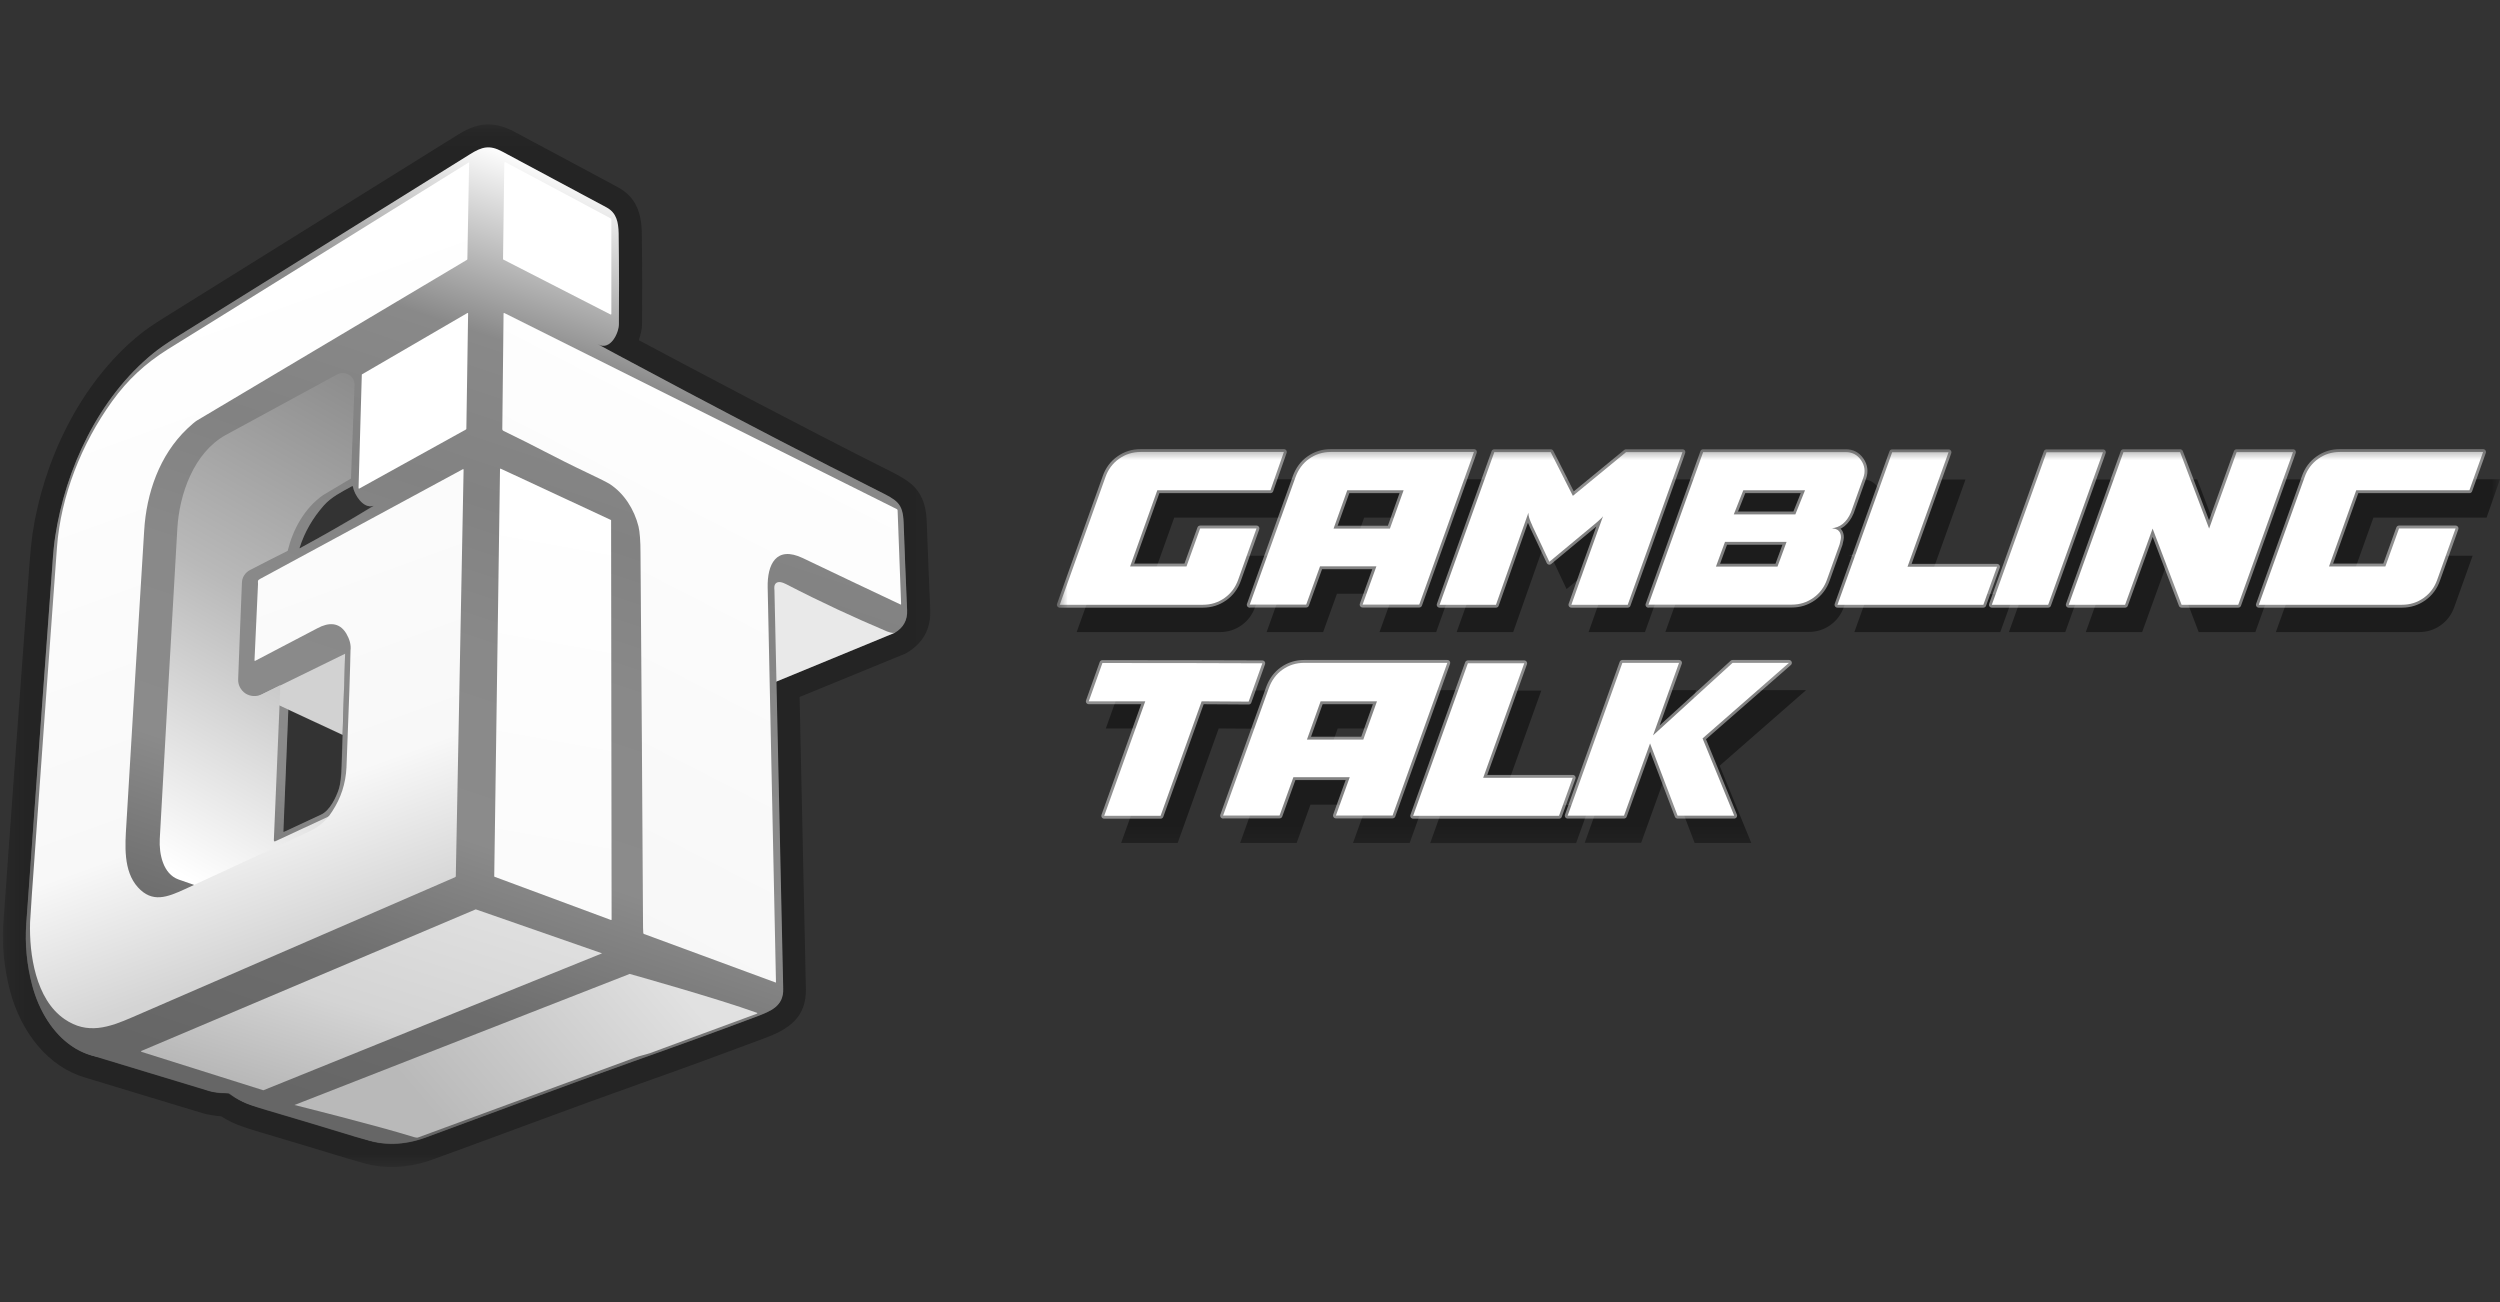 <svg width="144" height="75" viewBox="0 0 144 75" fill="none" xmlns="http://www.w3.org/2000/svg">
<rect x="0" y="0" width="144" height="75" fill="#333333" stroke="none"/>
<g clip-path="url(#clip0_182_56)">
<mask id="mask0_182_56" style="mask-type:luminance" maskUnits="userSpaceOnUse" x="60" y="25" width="84" height="24">
<path d="M144 25.581H60.719V48.806H144V25.581Z" fill="white"/>
</mask>
<g mask="url(#mask0_182_56)">
<path d="M74.935 27.606H66.694C66.222 27.606 65.811 27.736 65.443 27.997C65.075 28.258 64.809 28.614 64.655 29.057L62.016 36.408H70.257C70.728 36.408 71.14 36.277 71.508 36.017C71.876 35.756 72.142 35.4 72.296 34.957L73.35 32.011H70.103L69.315 34.201H66.068L67.636 29.813H74.155L74.935 27.606Z" fill="black" fill-opacity="0.45"/>
<path d="M72.957 36.408L75.595 29.057C75.758 28.614 76.015 28.258 76.383 27.997C76.752 27.736 77.171 27.606 77.634 27.606H85.875L82.723 36.408H79.459L80.255 34.201H77.008L76.212 36.408H72.957ZM78.576 29.813L77.788 32.02H81.035L81.823 29.813H78.576Z" fill="black" fill-opacity="0.45"/>
<path d="M83.904 36.407L87.057 27.614H90.304L91.58 30.134L94.647 27.614H97.894L94.75 36.407H91.503C91.949 35.139 92.557 33.436 93.328 31.307C93.285 31.368 93.234 31.42 93.174 31.472C93.114 31.524 93.054 31.576 92.994 31.637C92.925 31.698 92.874 31.733 92.84 31.767L90.235 33.931L89.267 31.881C89.259 31.854 89.233 31.785 89.182 31.681C89.139 31.576 89.096 31.481 89.07 31.385C89.044 31.298 89.028 31.203 89.028 31.107L87.16 36.407H83.904Z" fill="black" fill-opacity="0.45"/>
<path d="M95.923 36.407L99.076 27.614H107.291C107.668 27.614 107.959 27.771 108.173 28.083C108.388 28.396 108.431 28.735 108.302 29.091L107.591 31.081C107.343 31.663 106.957 31.967 106.46 32.002H106.52C106.546 32.011 106.571 32.02 106.597 32.02C106.623 32.028 106.648 32.028 106.691 32.037C106.726 32.045 106.76 32.063 106.794 32.08C106.829 32.098 106.863 32.124 106.888 32.158C106.923 32.193 106.948 32.228 106.966 32.272C106.983 32.315 107 32.367 107.008 32.428C107.017 32.489 107.017 32.567 107 32.645C106.983 32.732 106.966 32.819 106.94 32.914L106.212 34.948C106.058 35.391 105.792 35.747 105.423 36.008C105.055 36.268 104.644 36.399 104.181 36.399H95.923V36.407ZM101.388 29.812L100.84 31.203H104.387L104.944 29.812H101.388ZM103.882 32.784H100.335L99.812 34.209H103.359L103.882 32.784Z" fill="black" fill-opacity="0.45"/>
<path d="M109.964 27.623L106.812 36.407H115.216L116.004 34.218H110.847L113.211 27.623H109.964Z" fill="black" fill-opacity="0.45"/>
<path d="M115.713 36.407L118.865 27.623H122.112L118.96 36.407H115.713Z" fill="black" fill-opacity="0.45"/>
<path d="M120.142 36.407L123.294 27.614H126.558L128.229 32.02L129.813 27.614H133.06L129.908 36.407H126.644L124.973 32.02L123.388 36.407H120.142Z" fill="black" fill-opacity="0.45"/>
<path d="M143.999 27.606H135.767C135.296 27.606 134.884 27.736 134.516 27.997C134.148 28.258 133.882 28.614 133.728 29.057L131.09 36.408H139.331C139.802 36.408 140.213 36.277 140.581 36.017C140.95 35.756 141.215 35.4 141.37 34.957L142.423 32.011H139.176L138.388 34.201H135.142L136.709 29.813H143.228L143.999 27.606Z" fill="black" fill-opacity="0.45"/>
<path d="M70.198 41.959L67.834 48.555H64.578L66.943 41.959H63.696L64.484 39.753C68.579 39.753 71.646 39.761 73.693 39.77L72.905 41.977L70.198 41.959Z" fill="black" fill-opacity="0.45"/>
<path d="M71.431 48.555L74.069 41.204C74.232 40.761 74.489 40.404 74.858 40.144C75.226 39.883 75.646 39.753 76.108 39.753H84.349L81.197 48.555H77.933L78.73 46.347H75.483L74.686 48.555H71.431ZM77.051 41.959L76.263 44.167H79.51L80.297 41.959H77.051Z" fill="black" fill-opacity="0.45"/>
<path d="M85.532 39.779L82.379 48.563H90.783L91.571 46.373H86.414L88.778 39.779H85.532Z" fill="black" fill-opacity="0.45"/>
<path d="M94.527 48.555L96.027 44.392L97.611 48.555H100.875L99.051 44.106L104.028 39.753H100.781L96.198 43.932L97.697 39.753H94.433L91.28 48.546H94.527V48.555Z" fill="black" fill-opacity="0.45"/>
<path d="M73.952 26.033H65.71C65.239 26.033 64.828 26.163 64.46 26.424C64.091 26.685 63.826 27.041 63.672 27.484L61.042 34.835H69.283C69.754 34.835 70.165 34.705 70.534 34.444C70.902 34.183 71.168 33.827 71.322 33.384L72.375 30.438H69.129L68.341 32.628H65.094L66.661 28.24H73.18L73.952 26.033Z" fill="white" stroke="white" stroke-opacity="0.45" stroke-width="0.332" stroke-miterlimit="2" stroke-linejoin="round"/>
<path d="M71.982 34.835L74.621 27.484C74.783 27.041 75.04 26.685 75.409 26.424C75.777 26.163 76.197 26.033 76.659 26.033H84.9L81.748 34.826H78.484L79.281 32.619H76.034L75.237 34.826H71.982V34.835ZM77.602 28.24L76.813 30.447H80.06L80.848 28.24H77.602Z" fill="white" stroke="white" stroke-opacity="0.45" stroke-width="0.332" stroke-miterlimit="2" stroke-linejoin="round"/>
<path d="M82.921 34.835L86.073 26.042H89.32L90.597 28.562L93.663 26.042H96.91L93.757 34.835H90.511C90.956 33.567 91.565 31.864 92.335 29.735C92.293 29.796 92.241 29.848 92.181 29.9C92.121 29.952 92.061 30.004 92.001 30.065C91.933 30.126 91.882 30.161 91.847 30.195L89.243 32.359L88.275 30.308C88.266 30.282 88.241 30.213 88.189 30.108C88.147 30.004 88.104 29.909 88.078 29.813C88.052 29.726 88.035 29.631 88.035 29.535L86.168 34.835H82.921Z" fill="white" stroke="white" stroke-opacity="0.45" stroke-width="0.332" stroke-miterlimit="2" stroke-linejoin="round"/>
<path d="M94.948 34.835L98.101 26.042H106.316C106.693 26.042 106.985 26.198 107.199 26.511C107.413 26.824 107.456 27.163 107.327 27.519L106.616 29.509C106.368 30.091 105.982 30.395 105.485 30.43H105.545C105.571 30.439 105.597 30.447 105.622 30.447C105.648 30.456 105.674 30.456 105.717 30.465C105.751 30.473 105.785 30.491 105.82 30.508C105.854 30.526 105.888 30.552 105.914 30.586C105.948 30.621 105.974 30.656 105.991 30.699C106.008 30.743 106.025 30.795 106.034 30.856C106.042 30.916 106.042 30.995 106.025 31.073C106.008 31.16 105.991 31.247 105.965 31.342L105.237 33.376C105.083 33.819 104.817 34.175 104.449 34.435C104.08 34.696 103.669 34.827 103.207 34.827H94.948V34.835ZM100.414 28.24L99.865 29.631H103.412L103.969 28.24H100.414ZM102.907 31.212H99.36L98.838 32.637H102.384L102.907 31.212Z" fill="white" stroke="white" stroke-opacity="0.45" stroke-width="0.332" stroke-miterlimit="2" stroke-linejoin="round"/>
<path d="M108.989 26.05L105.837 34.835H114.241L115.029 32.645H109.872L112.236 26.05H108.989Z" fill="white" stroke="white" stroke-opacity="0.45" stroke-width="0.332" stroke-miterlimit="2" stroke-linejoin="round"/>
<path d="M114.729 34.835L117.882 26.05H121.129L117.976 34.835H114.729Z" fill="white" stroke="white" stroke-opacity="0.45" stroke-width="0.332" stroke-miterlimit="2" stroke-linejoin="round"/>
<path d="M119.158 34.835L122.311 26.042H125.575L127.245 30.447L128.83 26.042H132.076L128.924 34.835H125.66L123.99 30.447L122.405 34.835H119.158Z" fill="white" stroke="white" stroke-opacity="0.45" stroke-width="0.332" stroke-miterlimit="2" stroke-linejoin="round"/>
<path d="M143.026 26.033H134.785C134.313 26.033 133.902 26.163 133.534 26.424C133.165 26.685 132.9 27.041 132.746 27.484L130.107 34.835H138.348C138.82 34.835 139.231 34.705 139.599 34.444C139.968 34.183 140.233 33.827 140.387 33.384L141.441 30.438H138.185L137.397 32.628H134.151L135.719 28.24H142.238L143.026 26.033Z" fill="white" stroke="white" stroke-opacity="0.45" stroke-width="0.332" stroke-miterlimit="2" stroke-linejoin="round"/>
<path d="M69.214 40.396L66.85 46.991H63.603L65.967 40.396H62.712L63.5 38.189C67.595 38.189 70.662 38.198 72.71 38.206L71.921 40.413L69.214 40.396Z" fill="white" stroke="white" stroke-opacity="0.45" stroke-width="0.332" stroke-miterlimit="2" stroke-linejoin="round"/>
<path d="M70.447 46.982L73.086 39.631C73.248 39.188 73.505 38.832 73.874 38.571C74.242 38.31 74.662 38.18 75.125 38.18H83.366L80.213 46.973H76.949L77.746 44.766H74.499L73.703 46.973H70.447V46.982ZM76.067 40.395L75.279 42.602H78.526L79.314 40.395H76.067Z" fill="white" stroke="white" stroke-opacity="0.45" stroke-width="0.332" stroke-miterlimit="2" stroke-linejoin="round"/>
<path d="M84.549 38.206L81.397 46.991H89.801L90.589 44.801H85.431L87.796 38.206H84.549Z" fill="white" stroke="white" stroke-opacity="0.45" stroke-width="0.332" stroke-miterlimit="2" stroke-linejoin="round"/>
<path d="M93.543 46.982L95.043 42.82L96.628 46.982H99.891L98.067 42.533L103.044 38.18H99.797L95.214 42.359L96.713 38.18H93.449L90.297 46.982H93.543Z" fill="white" stroke="white" stroke-opacity="0.45" stroke-width="0.332" stroke-miterlimit="2" stroke-linejoin="round"/>
</g>
<mask id="mask1_182_56" style="mask-type:luminance" maskUnits="userSpaceOnUse" x="0" y="7" width="54" height="61">
<path d="M53.917 7.166H0.166V67.221H53.917V7.166Z" fill="white"/>
</mask>
<g mask="url(#mask1_182_56)">
<path fill-rule="evenodd" clip-rule="evenodd" d="M5.265 60.799C3.586 60.322 2.37 58.702 1.863 56.778C1.545 55.578 1.429 54.377 1.516 53.177C2.008 46.278 2.514 39.379 3.021 32.494C3.065 31.815 3.122 31.279 3.18 30.903C3.774 26.998 5.685 22.905 8.811 20.36C9.13 20.099 9.564 19.796 10.114 19.448C15.759 15.934 21.419 12.405 27.064 8.89C27.773 8.442 28.208 8.341 28.931 8.731C30.943 9.801 32.941 10.886 34.953 11.956C35.503 12.26 35.619 12.781 35.633 13.432C35.662 15.543 35.662 17.279 35.648 18.667C35.648 19.188 35.156 20.201 34.461 19.839C33.766 19.477 43.305 24.626 50.644 28.3C51.642 28.806 52.005 28.965 52.048 30.079C52.106 31.771 52.178 33.449 52.25 35.141C52.279 35.72 52.033 36.154 51.541 36.443C51.541 36.443 51.527 36.457 51.498 36.457L44.709 39.249C44.839 45.15 44.969 51.051 45.1 56.952C45.129 57.964 44.376 58.239 43.551 58.557C41.206 59.44 38.847 60.293 36.473 61.132C32.478 62.549 28.497 64.053 24.517 65.514C23.286 65.963 22.099 65.992 21.071 65.63C20.869 65.572 20.652 65.514 20.406 65.442C18.741 64.936 17.076 64.429 15.397 63.938C15.05 63.837 14.731 63.735 14.456 63.634C14.022 63.504 13.617 63.287 13.211 62.998C13.197 62.983 13.168 62.968 13.139 62.968C12.908 62.968 12.676 62.94 12.459 62.911C12.3 62.896 12.169 62.867 12.039 62.824C9.824 62.159 7.61 61.479 5.409 60.813C5.366 60.828 5.308 60.813 5.265 60.799ZM16.599 40.883L16.309 47.898C16.309 47.927 16.324 47.941 16.353 47.927C17.062 47.594 17.786 47.262 18.495 46.929C18.987 46.697 19.349 45.945 19.508 45.454C19.595 45.179 19.653 44.73 19.667 44.108C19.682 43.646 19.696 43.009 19.725 42.344L16.599 40.883ZM21.491 29.139C20.912 29.312 20.406 28.488 20.333 28.04C20.333 28.011 20.29 27.982 20.261 28.011C19.682 28.329 19.074 28.633 18.654 29.11C18.017 29.833 17.54 30.643 17.25 31.569C17.25 31.583 17.265 31.583 17.265 31.583C20.015 30.079 21.245 29.284 21.491 29.139Z" fill="#4E4E4E"/>
<g opacity="0.45">
<path fill-rule="evenodd" clip-rule="evenodd" d="M36.792 19.593C39.774 21.184 46.071 24.525 51.252 27.128C52.165 27.577 52.657 27.924 52.961 28.43C53.192 28.806 53.352 29.283 53.38 30.05C53.438 31.742 53.511 33.42 53.583 35.112C53.627 36.211 53.178 37.036 52.237 37.6C52.179 37.629 52.092 37.687 51.947 37.73L46.056 40.145C46.172 45.743 46.302 51.34 46.418 56.937C46.461 58.629 45.405 59.295 44.001 59.816C41.641 60.698 39.282 61.565 36.908 62.404C32.913 63.822 28.947 65.326 24.966 66.772C23.446 67.336 21.97 67.351 20.681 66.917C20.479 66.859 20.262 66.801 20.015 66.729C18.351 66.222 16.686 65.716 15.022 65.225C14.66 65.109 14.327 65.022 14.023 64.907C13.574 64.762 13.154 64.559 12.735 64.299C12.575 64.284 12.416 64.27 12.257 64.241C12.025 64.212 11.823 64.169 11.649 64.111C9.434 63.446 7.22 62.766 5.019 62.101C4.976 62.086 4.918 62.072 4.875 62.057C2.805 61.45 1.227 59.497 0.59 57.111C0.228 55.766 0.098 54.42 0.199 53.075C0.691 46.176 1.198 39.277 1.705 32.393C1.763 31.67 1.82 31.106 1.878 30.715C2.515 26.506 4.614 22.095 7.972 19.332C8.32 19.043 8.797 18.71 9.42 18.32C15.065 14.805 20.725 11.276 26.37 7.762C27.079 7.328 27.644 7.14 28.223 7.169C28.628 7.183 29.062 7.299 29.569 7.559C31.581 8.63 33.593 9.714 35.591 10.785C36.604 11.334 36.951 12.231 36.966 13.417C36.995 15.543 36.995 17.293 36.98 18.682C36.98 18.942 36.908 19.26 36.792 19.593ZM5.266 60.799C5.309 60.813 5.352 60.828 5.396 60.842C7.61 61.508 9.825 62.188 12.025 62.853C12.141 62.896 12.286 62.91 12.445 62.939C12.662 62.983 12.894 62.997 13.125 62.997C13.154 62.997 13.183 63.012 13.198 63.026C13.603 63.316 14.008 63.533 14.443 63.663C14.732 63.764 15.036 63.865 15.383 63.966C17.048 64.458 18.727 64.964 20.392 65.471C20.638 65.543 20.855 65.601 21.058 65.658C22.085 66.02 23.272 65.991 24.503 65.543C28.483 64.082 32.464 62.578 36.459 61.161C38.818 60.322 41.178 59.468 43.537 58.586C44.362 58.282 45.115 57.993 45.086 56.981C44.956 51.08 44.826 45.179 44.696 39.277L51.484 36.486C51.499 36.486 51.513 36.471 51.528 36.471C52.02 36.182 52.251 35.748 52.237 35.17C52.165 33.478 52.107 31.8 52.034 30.108C51.991 28.994 51.643 28.835 50.63 28.329C43.291 24.64 33.752 19.506 34.447 19.868C35.142 20.229 35.634 19.202 35.634 18.696C35.648 17.322 35.648 15.572 35.62 13.46C35.605 12.824 35.489 12.289 34.939 11.985C32.927 10.9 30.93 9.83 28.918 8.76C28.194 8.369 27.76 8.47 27.05 8.919C21.405 12.433 15.745 15.948 10.1 19.477C9.536 19.824 9.101 20.128 8.797 20.388C5.685 22.948 3.76 27.041 3.167 30.932C3.109 31.308 3.051 31.829 3.007 32.523C2.501 39.422 2.009 46.321 1.502 53.206C1.415 54.406 1.531 55.607 1.849 56.807C2.385 58.687 3.601 60.322 5.266 60.799Z" fill="#111111"/>
</g>
<path d="M12.213 61.84C12.257 61.855 12.271 61.84 12.242 61.797C11.301 60.177 11.026 58.181 11.128 56.33C11.128 56.315 11.142 56.301 11.171 56.301L17.526 58.369C17.555 58.384 17.569 58.398 17.569 58.427C17.482 60.351 17.815 62.318 18.872 63.923C18.886 63.952 18.915 63.967 18.93 63.967L23.938 65.5C23.967 65.514 23.967 65.543 23.938 65.558C23.272 65.789 22.606 65.876 21.955 65.818C21.637 65.789 21.115 65.673 20.406 65.456C18.741 64.95 17.077 64.444 15.398 63.952C14.5 63.692 13.878 63.504 13.313 63.027C13.197 62.925 13.183 62.954 13.053 62.954C12.633 62.954 12.3 62.925 12.04 62.839C9.825 62.173 7.61 61.493 5.41 60.828C2.37 59.902 1.907 55.882 2.11 53.278C2.11 53.264 2.124 53.264 2.139 53.264L8.508 55.346C8.537 55.361 8.551 55.375 8.551 55.404C8.464 57.371 8.696 59.28 9.68 61.016C9.695 61.045 9.724 61.059 9.752 61.074L12.213 61.84Z" fill="#666666"/>
<path d="M38.891 36.645L44.927 33.275C44.927 33.275 51.586 36.428 51.557 36.442L44.71 39.263H44.696L38.906 36.688C38.862 36.688 38.862 36.659 38.891 36.645Z" fill="#E9E9E9"/>
<path d="M16.671 39.336L16.324 47.883C16.324 47.912 16.338 47.927 16.367 47.912C17.076 47.58 17.8 47.247 18.509 46.914C19.002 46.683 19.363 45.931 19.523 45.439C19.609 45.164 19.667 44.716 19.682 44.094C19.754 42.228 19.855 37.904 19.855 37.745C19.855 37.701 17.25 38.988 16.729 39.249C16.686 39.292 16.671 39.307 16.671 39.336ZM21.491 29.139C20.927 29.312 20.406 28.488 20.333 28.04C20.333 28.011 20.29 27.982 20.261 28.011C19.682 28.329 19.074 28.633 18.654 29.11C18.017 29.833 17.54 30.643 17.25 31.569C17.25 31.583 17.265 31.583 17.265 31.583C20.434 29.862 21.578 29.067 21.549 29.139C21.535 29.153 21.52 29.139 21.491 29.139ZM9.158 60.09C8.71 60.264 8.406 60.394 8.232 60.481C5.062 61.927 2.645 59.7 1.863 56.778C1.545 55.578 1.429 54.377 1.516 53.177C2.008 46.278 2.514 39.379 3.021 32.494C3.065 31.815 3.122 31.279 3.18 30.903C3.774 26.998 5.685 22.905 8.811 20.36C9.13 20.099 9.564 19.796 10.114 19.448C15.759 15.934 21.419 12.405 27.064 8.89C27.773 8.442 28.208 8.341 28.931 8.731C30.943 9.801 32.941 10.886 34.953 11.956C35.503 12.26 35.619 12.781 35.633 13.432C35.662 15.543 35.662 17.279 35.648 18.667C35.648 19.188 35.156 20.201 34.461 19.839C33.766 19.477 43.305 24.626 50.644 28.3C51.642 28.806 52.005 28.965 52.048 30.079C52.106 31.771 52.178 33.449 52.25 35.141C52.279 35.72 52.033 36.154 51.541 36.443C51.527 36.457 51.382 36.486 51.092 36.371C49.211 35.575 47.271 34.678 45.288 33.651C45.114 33.565 44.825 33.434 44.665 33.623C44.593 33.709 44.593 33.84 44.608 33.999C44.781 41.65 44.941 49.301 45.114 56.952C45.143 57.964 44.39 58.239 43.566 58.557C41.22 59.44 38.861 60.293 36.487 61.132C32.492 62.549 28.512 64.053 24.531 65.514C21.969 66.454 19.595 65.558 18.437 63.128C18.422 63.099 18.393 63.084 18.365 63.099C17.728 63.359 17.004 63.663 16.381 63.764C15.238 63.952 14.181 63.692 13.226 62.998C13.211 62.983 13.183 62.968 13.154 62.968C11.214 62.94 9.955 61.797 9.231 60.09C9.216 60.09 9.187 60.09 9.158 60.09Z" fill="url(#paint0_linear_182_56)"/>
<path fill-rule="evenodd" clip-rule="evenodd" d="M14.913 40.085L19.733 42.326L19.878 37.655L14.913 40.085Z" fill="#D2D2D2"/>
<path d="M15.846 48.462L19.146 46.929C19.175 46.914 19.204 46.914 19.233 46.929L25.747 49.344C25.761 49.344 25.761 49.373 25.747 49.373C23.127 50.53 20.521 51.673 17.901 52.816C17.236 53.105 16.888 52.946 16.136 52.685C13.284 51.702 11.33 51.036 10.288 50.66C9.39 50.342 9.159 49.185 9.202 48.332C9.535 42.373 9.868 36.4 10.215 30.441C10.331 28.445 11.171 26.073 12.994 25.06C13.241 24.93 17.409 22.659 19.407 21.575C19.624 21.459 19.884 21.459 20.102 21.589C20.319 21.719 20.435 21.951 20.42 22.197C20.348 24.091 20.217 27.562 20.217 27.562C20.217 27.562 18.683 28.474 18.611 28.517C17.54 29.269 16.874 30.484 16.57 31.728C16.078 31.974 15.021 32.509 14.413 32.827C14.123 32.972 13.935 33.261 13.935 33.579C13.892 34.707 13.776 37.383 13.718 39.119C13.704 39.451 13.863 39.755 14.138 39.943C14.413 40.117 14.76 40.145 15.064 40.001C15.629 39.726 16.15 39.466 16.15 39.466C16.15 39.466 15.904 45.396 15.774 48.375C15.774 48.462 15.803 48.476 15.846 48.462Z" fill="url(#paint1_linear_182_56)"/>
<path d="M8.132 60.538L27.398 52.381H27.412L34.679 54.912L15.181 62.795H15.152L8.132 60.582V60.538Z" fill="url(#paint2_linear_182_56)"/>
<path d="M23.851 65.499C21.723 64.834 16.96 63.648 16.96 63.648L36.27 56.098C36.27 56.098 41.38 57.53 43.609 58.34C43.623 58.34 43.623 58.383 43.609 58.383C41.553 59.136 39.512 59.902 37.457 60.654C37.167 60.755 36.849 60.813 36.589 60.914C32.405 62.448 28.222 63.995 24.053 65.528C24.01 65.528 23.937 65.528 23.851 65.499Z" fill="url(#paint3_linear_182_56)"/>
<path d="M26.833 24.742L20.695 28.141C20.681 28.155 20.652 28.141 20.652 28.112L20.84 21.589C20.84 21.574 20.84 21.574 20.855 21.56L26.919 18.031C26.934 18.016 26.963 18.031 26.963 18.06L26.862 24.698C26.847 24.727 26.847 24.742 26.833 24.742Z" fill="url(#paint4_linear_182_56)"/>
<path d="M28.468 50.472L28.801 27.027C28.801 26.998 28.83 26.984 28.845 26.998L35.185 29.949C35.199 29.949 35.199 29.963 35.199 29.978L35.228 52.96C35.228 52.989 35.199 53.003 35.185 52.989L28.483 50.501C28.483 50.501 28.468 50.487 28.468 50.472Z" fill="url(#paint5_linear_182_56)"/>
<path d="M29.106 9.338L35.2 12.592C35.214 12.592 35.214 12.607 35.214 12.621V18.088C35.214 18.103 35.2 18.117 35.171 18.117L28.99 14.95C28.975 14.95 28.975 14.935 28.975 14.921L29.048 9.353C29.062 9.353 29.091 9.338 29.106 9.338Z" fill="url(#paint6_linear_182_56)"/>
<path d="M19.943 36.486C19.538 35.82 18.915 35.849 18.293 36.182C17.091 36.804 15.904 37.44 14.703 38.062C14.688 38.077 14.659 38.062 14.659 38.033C14.732 36.572 14.79 35.097 14.862 33.636C14.862 33.477 14.819 33.434 14.978 33.347C18.872 31.235 22.765 29.138 26.659 27.027C26.674 27.012 26.703 27.027 26.703 27.055L26.254 50.472C26.254 50.501 26.239 50.515 26.211 50.529C20.015 53.22 13.835 55.895 7.639 58.586C6.279 59.179 5.034 59.612 3.716 58.701C2.052 57.559 1.675 54.955 1.733 53.118C1.733 53.032 1.777 52.497 1.835 51.528C2.312 44.86 2.79 38.192 3.282 31.525C3.499 28.574 4.701 25.551 6.452 23.122C7.35 21.878 8.348 20.952 9.651 20.128C15.441 16.541 21.217 12.939 27.007 9.352C27.021 9.352 27.021 9.352 27.021 9.367L26.92 14.921C26.92 14.95 26.905 14.964 26.876 14.979C21.694 18.059 16.512 21.14 11.345 24.221C11.229 24.293 11.041 24.452 10.78 24.698C9.188 26.217 8.435 28.401 8.305 30.556C7.958 36.196 7.61 41.852 7.277 47.507C7.205 48.664 7.089 50.168 7.943 51.108C8.768 52.019 9.622 51.687 10.664 51.209C12.966 50.139 15.268 49.083 17.569 48.013C18.293 47.68 18.727 47.376 19.132 46.74C19.639 45.974 19.914 45.12 19.957 44.209C20.102 40.622 20.174 38.38 20.189 37.469C20.232 37.136 20.131 36.804 19.943 36.486Z" fill="url(#paint7_linear_182_56)"/>
<path fill-rule="evenodd" clip-rule="evenodd" d="M28.99 24.814C28.961 24.799 28.932 24.756 28.932 24.727L29.005 18.059C29.005 18.03 29.019 18.03 29.048 18.03L51.658 29.326C51.687 29.341 51.702 29.37 51.702 29.398L51.904 34.793C51.904 34.822 51.89 34.822 51.875 34.822C49.993 33.94 48.126 33.043 46.245 32.147C44.696 31.409 44.189 32.523 44.218 33.839C44.377 41.418 44.536 48.996 44.696 56.575C44.696 56.59 44.681 56.604 44.666 56.59L37.096 53.798C37.067 53.784 37.053 53.769 37.053 53.74C37.038 53.509 37.038 53.336 37.038 53.205C36.995 45.8 36.952 39.291 36.893 31.872C36.893 31.149 36.85 30.628 36.778 30.324C36.532 29.341 35.953 28.415 35.099 27.865C34.983 27.793 34.563 27.576 33.825 27.229C31.929 26.332 30.887 25.725 28.99 24.814Z" fill="url(#paint8_linear_182_56)"/>
</g>
</g>
<defs>
<linearGradient id="paint0_linear_182_56" x1="35.243" y1="10.609" x2="17.541" y2="63.371" gradientUnits="userSpaceOnUse">
<stop stop-color="white"/>
<stop offset="0.19" stop-color="#898989"/>
<stop offset="0.35" stop-color="#828282"/>
<stop offset="0.5" stop-color="#898989"/>
<stop offset="0.69" stop-color="#8B8B8B"/>
<stop offset="0.86" stop-color="#6C6C6C"/>
<stop offset="1" stop-color="#666666"/>
</linearGradient>
<linearGradient id="paint1_linear_182_56" x1="30.121" y1="17.751" x2="11.245" y2="50.857" gradientUnits="userSpaceOnUse">
<stop stop-color="#727272"/>
<stop offset="0.58" stop-color="#B9B9B9"/>
<stop offset="1" stop-color="white"/>
</linearGradient>
<linearGradient id="paint2_linear_182_56" x1="23.467" y1="51.141" x2="19.259" y2="64.602" gradientUnits="userSpaceOnUse">
<stop stop-color="#DFDFDF"/>
<stop offset="0.53" stop-color="#D4D4D4"/>
<stop offset="1" stop-color="#B5B5B5"/>
</linearGradient>
<linearGradient id="paint3_linear_182_56" x1="25.631" y1="64.976" x2="37.407" y2="54.916" gradientUnits="userSpaceOnUse">
<stop stop-color="#B9B9B9"/>
<stop offset="1" stop-color="#E1E1E1"/>
</linearGradient>
<linearGradient id="paint4_linear_182_56" x1="27.174" y1="18.246" x2="20.922" y2="27.479" gradientUnits="userSpaceOnUse">
<stop stop-color="white"/>
<stop offset="1" stop-color="white"/>
</linearGradient>
<linearGradient id="paint5_linear_182_56" x1="30.087" y1="50.8" x2="34.01" y2="28.951" gradientUnits="userSpaceOnUse">
<stop stop-color="#FBFBFB"/>
<stop offset="1" stop-color="white"/>
</linearGradient>
<linearGradient id="paint6_linear_182_56" x1="29.032" y1="9.394" x2="35.138" y2="18.146" gradientUnits="userSpaceOnUse">
<stop stop-color="white"/>
<stop offset="1" stop-color="white"/>
</linearGradient>
<linearGradient id="paint7_linear_182_56" x1="9.245" y1="18.109" x2="21.885" y2="52.898" gradientUnits="userSpaceOnUse">
<stop stop-color="white"/>
<stop offset="0.77" stop-color="#F8F8F8"/>
<stop offset="1" stop-color="#D4D4D4"/>
</linearGradient>
<linearGradient id="paint8_linear_182_56" x1="45.649" y1="20.14" x2="27.73" y2="55.165" gradientUnits="userSpaceOnUse">
<stop stop-color="white"/>
<stop offset="1" stop-color="#F6F6F6"/>
</linearGradient>
<clipPath id="clip0_182_56">
<rect width="144" height="60.387" fill="white" transform="translate(0 7)"/>
</clipPath>
</defs>
</svg>
